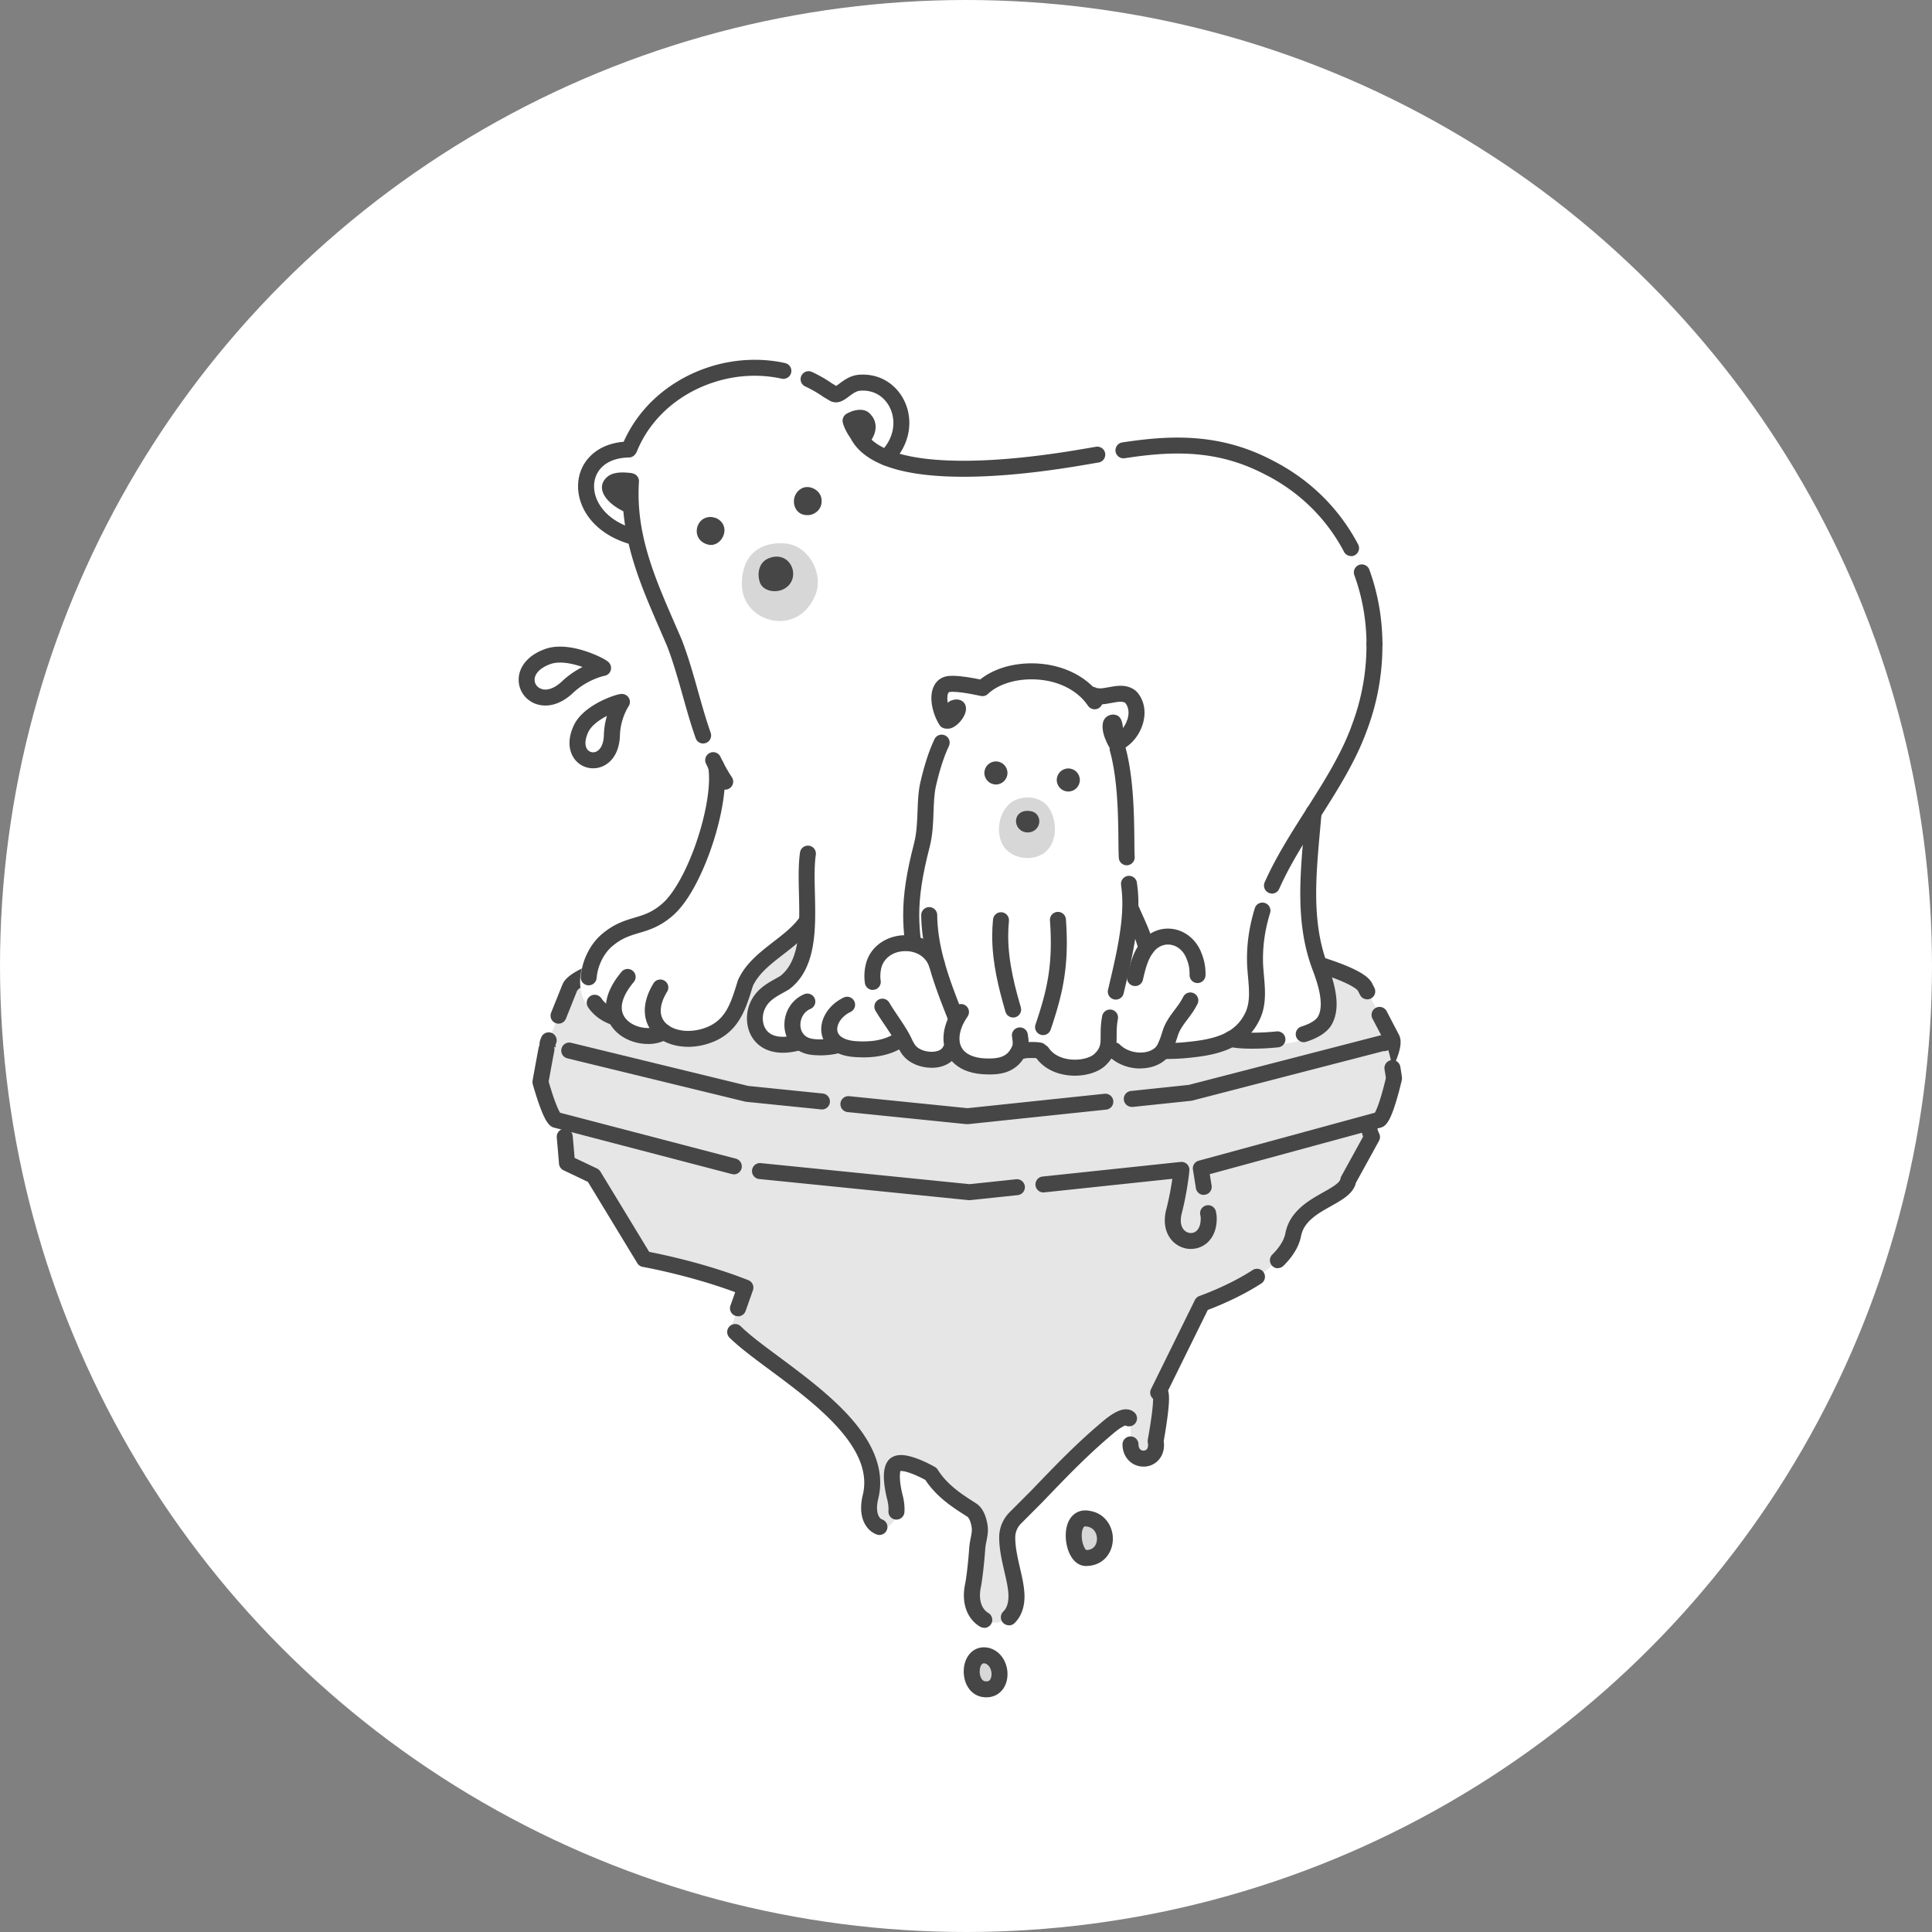 <svg id="_レイヤー_2" xmlns="http://www.w3.org/2000/svg" viewBox="0 0 390 390"><rect x="0" y="0" width="390" height="390" fill="#808080" stroke="none"/><defs><style>.cls-1{fill:#e6e6e6}.cls-2{fill:#464646}.cls-3{fill:#d7d7d7}.cls-4{fill:#fff}</style></defs><g id="_されました"><circle class="cls-4" cx="195" cy="195" r="195"/><path class="cls-1" d="M150.45 259.9c-9.81-3.88-20.43-5.76-20.43-5.76s-6.1-10.06-10.22-16.83l-5.36-2.55s-.75-9.65-1.23-11.73c-.39-3.54-1.55-12.13 1.82-12.04 8.25.23 149.5.08 158.38 0 4.9-.05 1.06 13.66 3.56 18.54l-4.78 8.69c-.55 3.68-9.87 4.5-11.13 11.03-1.55 8.05-18.41 13.88-18.41 13.88l-8.86 17.98s1.61-2.15-.51 9.77c.84 4.56-5.39 4.81-5.07.28.08-1.08 0-2.4.05-3.48.13-3.13-2.96-.96-4.55.38-5.43 4.58-9.25 8.57-14.39 13.93l-4.38 4.39a5.596 5.596 0 00-1.63 3.94c0 3.83 1.54 7.64 1.83 10.99.79 9.09-10.56 7.89-8.76-1.17.31-1.55.67-4.66.87-7.57.12-1.76.71-2.99.48-4.5-.18-1.17-.62-2.65-1.61-3.3-2.37-1.53-5.95-3.64-8.21-7.27 0 0-5.23-3.04-7.05-1.98-1.48.86-.64 5.1-.24 6.63 2.18 8.43-6.87 8.1-4.88.02 3.62-14.74-21.79-26.86-28.15-34.18l2.87-8.1z"/><path class="cls-2" d="M198.67 328.59c-.28 0-.56-.07-.82-.22-2.09-1.23-3.28-3.53-3.28-6.32 0-.7.08-1.44.23-2.19.3-1.49.65-4.52.85-7.37.06-.79.19-1.48.31-2.08.12-.6.22-1.11.22-1.6 0-.16-.01-.32-.03-.47-.2-1.31-.61-2-.89-2.18-.18-.11-.36-.23-.54-.35-2.4-1.53-5.66-3.62-7.93-7.07-1.39-.76-3.69-1.8-4.91-1.8h-.11c-.05.15-.12.48-.12 1.09 0 1.19.28 2.72.55 3.75.26 1.01.39 1.96.39 2.84 0 .22 0 .44-.02.64-.07.85-.77 1.49-1.61 1.49h-.13c-.89-.07-1.55-.84-1.48-1.73 0-.13.01-.26.01-.4 0-.61-.1-1.29-.29-2.04-.15-.59-.65-2.67-.65-4.55s.55-3.24 1.65-3.87c.5-.29 1.11-.44 1.81-.44 2.61 0 6.43 2.17 6.86 2.42.23.13.42.32.56.54 1.9 3.05 4.94 5 7.16 6.42.19.12.38.24.56.36 1.53.98 2.11 2.94 2.33 4.41.05.31.07.63.07.95 0 .8-.14 1.52-.28 2.22-.11.56-.22 1.09-.26 1.69-.21 2.96-.58 6.16-.9 7.77-.11.55-.16 1.07-.16 1.56 0 1.62.62 2.91 1.69 3.54.77.45 1.02 1.44.57 2.21-.3.51-.84.8-1.39.8zm4.98-.51a1.612 1.612 0 01-1.12-2.77c.68-.65 1.04-1.72 1.04-3.09 0-.24-.01-.49-.03-.74-.11-1.32-.45-2.76-.8-4.28-.51-2.2-1.03-4.47-1.04-6.85 0-1.92.75-3.72 2.1-5.08l4.37-4.38.27-.28c4.94-5.14 8.84-9.21 14.24-13.75 2.81-2.37 4.17-2.37 4.61-2.37.66 0 1.24.22 1.7.63.66.6.71 1.62.11 2.28-.5.55-1.3.67-1.93.35-.34.11-1.13.51-2.4 1.58-5.27 4.44-8.92 8.25-13.99 13.52l-.28.3s-.01.02-.02.02l-4.38 4.39c-.74.74-1.16 1.75-1.16 2.79 0 2.02.49 4.11.95 6.14.38 1.64.74 3.18.87 4.73.03.35.05.69.05 1.02 0 1.58-.35 3.8-2.03 5.42-.31.3-.72.45-1.12.45zm23.16-40.59zm-49.26 22.37c-.18 0-.35-.03-.53-.09-1.54-.54-3.19-2.23-3.19-5.39 0-.81.11-1.68.33-2.58.2-.82.3-1.66.3-2.5 0-3.75-2.02-7.7-6.19-12.06-3.76-3.94-8.64-7.56-12.94-10.75-3.28-2.43-6.11-4.54-8.06-6.46a1.612 1.612 0 112.27-2.29c1.78 1.76 4.53 3.8 7.71 6.16 4.4 3.27 9.39 6.97 13.35 11.11 4.76 4.99 7.08 9.66 7.08 14.29 0 1.09-.13 2.19-.4 3.27-.16.65-.24 1.26-.24 1.81 0 1.37.51 2.16 1.02 2.34.84.29 1.29 1.21.99 2.05-.23.67-.86 1.08-1.52 1.08zm53.27-13.81c-1.1 0-2.13-.41-2.9-1.17-.59-.57-1.3-1.61-1.33-3.28-.01-.89.7-1.62 1.59-1.64h.03c.88 0 1.6.7 1.61 1.59.02 1.18.77 1.28 1 1.28.28 0 .93-.11.93-1.12 0-.16-.02-.34-.05-.52-.04-.19-.04-.38 0-.58.88-4.93 1.07-7.2 1.07-8.25a1.61 1.61 0 01-.42-1.96l8.86-17.98c.19-.38.52-.67.92-.81.06-.02 5.82-2.03 10.73-5.23a1.61 1.61 0 111.76 2.7c-4.33 2.81-9.11 4.71-10.81 5.35l-8.02 16.27v.02c.13.4.19.91.19 1.61 0 1.65-.36 4.54-1.07 8.58.04.27.06.54.06.8 0 1.27-.46 2.41-1.29 3.21-.76.74-1.78 1.14-2.87 1.14zm4.26-13.97zm-86.11-16.38c-.18 0-.36-.03-.54-.09-.84-.3-1.28-1.22-.98-2.06l.96-2.7c-9.11-3.4-18.56-5.1-18.66-5.11-.46-.08-.86-.35-1.1-.75-.06-.1-5.91-9.73-9.97-16.41l-4.92-2.34a1.64 1.64 0 01-.92-1.33c0-.03-.2-2.57-.45-5.29-.08-.89.57-1.67 1.46-1.76.89-.08 1.67.57 1.76 1.46.16 1.74.3 3.41.38 4.41l4.52 2.15c.28.13.52.35.69.62 3.49 5.73 8.46 13.92 9.85 16.21 2.58.5 11.53 2.35 20.01 5.71.81.32 1.22 1.22.93 2.04l-1.48 4.18a1.62 1.62 0 01-1.52 1.08zm108.99-9.68a1.62 1.62 0 01-1.14-2.76c1.5-1.49 2.39-2.94 2.65-4.31.39-2.02 1.42-3.74 3.15-5.28 1.4-1.24 3.05-2.17 4.5-2.99 1.57-.88 3.34-1.88 3.46-2.69.03-.19.09-.37.18-.54l4.4-8c-.67-1.87-.77-4.3-.77-6.49 0-.87.02-1.77.03-2.64.02-.87.03-1.69.03-2.49 0-1.42-.04-3.19-.39-4.35-.26-.88-.5-.88-.64-.88-.89-.01-1.6-.75-1.59-1.64.01-.88.73-1.59 1.61-1.59h.03c1.02.02 2.86.45 3.68 3.18.37 1.23.53 2.81.53 5.27 0 .83-.02 1.7-.03 2.55-.02.85-.03 1.73-.03 2.57 0 2.02.09 4.51.77 5.84.24.48.24 1.04-.02 1.51l-4.66 8.47c-.5 2.17-2.69 3.4-5.01 4.7-2.7 1.52-5.5 3.09-6.07 6.07-.39 2.02-1.58 4.04-3.55 5.99-.31.31-.73.47-1.14.47zm-144.57-30.31c-.79 0-1.48-.58-1.59-1.38-.08-.52-.13-.79-.16-.93a.628.628 0 01-.03-.19c-.02-.19-.04-.4-.07-.61-.19-1.69-.45-4-.45-6.21 0-1.82.18-3.23.55-4.3.82-2.35 2.44-2.71 3.33-2.71h.1c2.28.06 15.38.1 37.89.12a1.609 1.609 0 110 3.22c-22.86-.01-35.64-.05-37.97-.12-.09.09-.66.79-.66 3.78 0 2.02.25 4.23.43 5.84.02.19.04.36.06.53.06.28.12.64.19 1.1.13.88-.48 1.7-1.36 1.83-.08.01-.16.02-.24.02zm57.73-12.97h-12.79a1.609 1.609 0 110-3.22h12.78c11.95 0 25.57 0 39.39-.02a1.609 1.609 0 110 3.22c-13.81.01-27.43.02-39.39.02zm44.77-.02a1.609 1.609 0 110-3.22c22.13-.02 42.62-.05 52.19-.08.89 0 1.61.72 1.61 1.61 0 .89-.72 1.61-1.61 1.62-9.58.03-30.06.06-52.2.08z"/><path class="cls-1" d="M273.99 224.49s-19.54 5.47-79.1 8.4c-43.17 2.13-45.15.68-45.15.68-2.56-3.45-40.65-15.17-39.2-23.06l4.47-11.14c2.22-5.54 46.44-13.62 46.44-13.62l32.08-1.13 32.28 1.03s47.57 8.18 49.79 13.72l5.4 10.31c.95 2.37-4.45 11.35-7.01 14.8z"/><path class="cls-2" d="M161.72 235.66c-.88 0-1.6-.71-1.61-1.6 0-.89.71-1.62 1.6-1.63 7.94-.07 19.08-.46 33.11-1.15 7.09-.35 13.98-.75 20.48-1.2a1.613 1.613 0 11.22 3.22c-6.52.45-13.43.86-20.54 1.21-14.07.69-25.25 1.08-33.24 1.15h-.01zm-5.37-.01h-.02c-2.58-.04-4.52-.13-5.75-.28-.99-.12-1.69-.24-2.12-.83-.13-.15-.77-.69-3.66-2.04-2.13-1-4.96-2.2-7.95-3.48-5.9-2.51-12.59-5.35-17.95-8.28-6.91-3.77-10-6.79-10-9.77 0-.25.02-.49.07-.74.02-.11.05-.21.09-.31l.2-.51a1.614 1.614 0 113 1.2l-.13.32v.03c0 .32.2 1.24 2.03 2.83 1.41 1.22 3.53 2.61 6.28 4.11 5.23 2.85 11.84 5.67 17.67 8.15 7.58 3.22 11.06 4.78 12.48 6.07.55.08 2.07.25 5.79.3.89.01 1.6.75 1.59 1.64-.01.88-.73 1.59-1.61 1.59zm-7.89-1.1zm2.76-1.63zm-.22-.36s.03.04.04.06c.07.09.13.19.18.3-.06-.14-.14-.26-.22-.36zm69.76.36a1.613 1.613 0 01-.12-3.22c20.27-1.52 33.58-3.28 41.17-4.49 6.43-1.02 9.97-1.83 11.22-2.14 1.09-1.53 2.65-3.97 3.99-6.45 2.3-4.26 2.48-5.86 2.48-6.25v-.08l-2.45-4.67a1.62 1.62 0 01.68-2.18 1.62 1.62 0 012.18.68l2.52 4.82s.05.1.07.15c.15.38.23.81.23 1.28 0 .94-.29 2.13-.9 3.65-.48 1.2-1.14 2.59-1.98 4.14-1.66 3.07-3.5 5.85-4.56 7.29-.21.29-.52.5-.86.59-.14.04-3.62 1-11.98 2.33-7.67 1.22-21.1 3-41.56 4.54h-.12zm-108.01-26.28c-.2 0-.4-.04-.6-.12a1.614 1.614 0 01-.9-2.1l2.27-5.64c.39-.98 1.33-1.86 2.96-2.77 1.23-.69 2.9-1.42 4.98-2.18 3.49-1.27 8.23-2.66 14.09-4.13 10.36-2.59 21.41-4.73 24.55-5.32.88-.16 1.72.41 1.88 1.29.16.88-.41 1.72-1.29 1.88-3.08.58-13.93 2.67-24.14 5.22-5.72 1.43-10.35 2.77-13.75 4-5.59 2.01-6.26 3.15-6.3 3.22l-2.26 5.64a1.61 1.61 0 01-1.5 1.01zm3.76-6.65zm159.48 1.74c-.58 0-1.14-.31-1.43-.86l-.38-.73s-.04-.09-.06-.13c-.03-.06-.39-.58-2.29-1.49-1.42-.68-3.38-1.42-5.83-2.2-4.2-1.34-9.86-2.81-16.8-4.37-11.26-2.52-22.33-4.46-23.54-4.68l-.84-.03a1.61 1.61 0 11.1-3.22l.96.03c.07 0 .15 0 .22.02.12.02 12.07 2.08 24.14 4.8 7.11 1.6 12.89 3.11 17.16 4.5 7.47 2.42 9.13 4.05 9.68 5.33l.35.67c.41.79.11 1.76-.68 2.18-.24.13-.49.18-.75.18zm-110.23-14.51c-.86 0-1.58-.68-1.61-1.56a1.61 1.61 0 011.55-1.67l27.77-.98h.11l25.95.83a1.61 1.61 0 11-.1 3.22l-25.89-.83-27.71.98h-.06z"/><path class="cls-1" d="M279.25 210.51l-38.99 10.08-44.95 4.73-44.54-4.52-40.29-9.81c-.05-.01-1.39 7.41-1.39 7.41s2.02 7.35 3.2 7.68l38.47 10.05 44.96 4.53 42.76-4.52c-.18 1.99-.7 5.26-1.44 8.17-2.09 7.42 7.35 8.6 6.92 1.24-.32-1.81-.92-5.71-1.56-9.69l35.91-9.78c1.27-.39 3.09-8.39 3.09-8.39s-.91-7.19-2.16-7.19z"/><path class="cls-2" d="M240.39 252.12c-1.36 0-2.7-.57-3.66-1.55-.73-.75-1.6-2.09-1.6-4.22 0-.78.12-1.6.36-2.45.51-2.03.91-4.19 1.16-5.94l-25.85 2.74a1.608 1.608 0 11-.34-3.2l27.86-2.95c.48-.05.96.12 1.3.45.34.34.52.81.47 1.29-.18 1.98-.7 5.35-1.48 8.42 0 .01 0 .03-.01.04-.16.57-.24 1.11-.24 1.6 0 1.75 1.05 2.55 2.03 2.55 1.21 0 1.99-1.13 1.99-2.87v-.3c-.03-.17-.06-.36-.1-.56a1.61 1.61 0 011.32-1.86c.88-.15 1.71.44 1.86 1.32.04.23.08.44.11.63.01.06.02.12.02.19.01.19.02.39.02.57 0 2.3-.84 3.7-1.54 4.47a4.895 4.895 0 01-3.67 1.62zm-44.66-9.85h-.16L153.25 238a1.61 1.61 0 01-1.44-1.77c.09-.89.88-1.53 1.77-1.44l42.15 4.25 9.38-.99a1.608 1.608 0 11.34 3.2l-9.55 1.01h-.17zm47.27-1.06c-.78 0-1.46-.57-1.59-1.36-.2-1.25-.39-2.48-.6-3.74-.13-.81.37-1.6 1.17-1.81l35.55-9.68c.2-.33.67-1.3 1.4-3.82.39-1.36.71-2.64.83-3.19-.05-.35-.14-.99-.27-1.73-.15-.88.43-1.71 1.31-1.87.88-.15 1.71.43 1.87 1.31.21 1.2.33 2.12.33 2.16.02.19.01.38-.03.56-.02.08-.47 2.08-1.1 4.15-1.23 4.12-2.07 5.1-3.09 5.42-.02 0-.03 0-.05.01l-34.52 9.4c.12.77.24 1.54.37 2.31.14.88-.46 1.71-1.34 1.84-.09.01-.17.02-.25.02zm34.43-16.43zm-129.29 12.27c-.13 0-.27-.02-.41-.05l-35.84-9.36h-.03c-.98-.27-1.8-1.18-3.13-4.98-.66-1.91-1.17-3.74-1.19-3.82-.06-.23-.08-.48-.03-.71 0-.05.85-4.72 1.22-6.63a1.62 1.62 0 011.89-1.28 1.62 1.62 0 011.28 1.89c-.31 1.58-.94 5.08-1.15 6.22.16.54.48 1.64.87 2.81.77 2.27 1.24 3.16 1.44 3.48l35.48 9.27c.86.23 1.38 1.11 1.15 1.97-.19.72-.84 1.21-1.56 1.21zm47.17-10.12h-.16l-24.05-2.44a1.61 1.61 0 01-1.44-1.77c.09-.89.88-1.53 1.77-1.44l23.88 2.42 27.65-2.91a1.608 1.608 0 11.34 3.2l-27.81 2.93h-.17zm-29.39-2.98h-.16l-15.15-1.54a.85.85 0 01-.22-.04l-35.86-8.73c-.87-.21-1.4-1.08-1.19-1.95.21-.87 1.08-1.4 1.95-1.19l35.75 8.71 15.04 1.53c.89.09 1.53.88 1.44 1.77-.08.83-.78 1.45-1.6 1.45zm62.54-.51c-.81 0-1.51-.62-1.6-1.44-.09-.89.55-1.68 1.43-1.77l11.68-1.23 38.88-10.05c.13-.03.27-.05.4-.05.34 0 .68.09.99.27.77.44 1.04 1.43.6 2.2-.33.57-.95.87-1.56.81l-38.61 9.99c-.08.02-.16.03-.23.04l-11.8 1.24h-.17z"/><path class="cls-3" d="M219.21 314.5c-2.87 0-3.9-8.98.6-7.92 4.46.77 4.37 7.92-.6 7.92z"/><path class="cls-2" d="M219.21 316.12c-.74 0-1.45-.27-2.06-.79-.46-.39-.85-.92-1.17-1.56-.54-1.08-.85-2.47-.85-3.8 0-.88.14-2.15.78-3.24.71-1.19 1.84-1.84 3.19-1.84.33 0 .67.04 1.02.12 1.4.25 2.58.98 3.4 2.1.73.99 1.13 2.24 1.13 3.52 0 2.73-1.87 5.49-5.45 5.49zm.09-3.21zm-.19-4.8c-.16 0-.27.02-.42.27-.21.35-.33.93-.33 1.59 0 1.58.62 2.73.91 2.93 2.06-.03 2.17-1.89 2.17-2.26 0-.98-.5-2.21-1.9-2.46-.03 0-.06-.01-.1-.02-.12-.03-.23-.04-.33-.04z"/><path class="cls-3" d="M198.52 340.96c-3.45-.64-3.07-7.64.75-6.74 3.53 1 3.37 7.45-.75 6.74z"/><path class="cls-2" d="M199.13 342.63c-.29 0-.59-.03-.89-.08h-.02c-1.19-.22-2.2-.94-2.86-2.03-.53-.87-.82-1.97-.82-3.1 0-2.83 1.71-4.89 4.08-4.89.33 0 .68.04 1.02.12.02 0 .05.01.07.02 1.17.33 2.14 1.07 2.8 2.15.56.91.87 2.01.87 3.12 0 1.18-.35 2.29-.99 3.12-.78 1.01-1.94 1.57-3.26 1.57zm-.33-3.25c.12.02.23.03.33.03.41 0 .59-.16.71-.31.2-.27.32-.69.32-1.15 0-.85-.41-1.88-1.3-2.16-.09-.02-.17-.03-.25-.03-.62 0-.85 1.02-.85 1.66 0 .71.28 1.81 1.04 1.96z"/><path class="cls-4" d="M265.72 164.42c17.1-21.79 17.73-57.24-9.3-70.88-15.46-8.15-28.7-3.68-43.23-1.62-14.65 2.13-26.27 2.12-32.95-.03 6.84-8.54-3.11-21.02-12-13.39-13.27-10.48-36.26-4.67-42.54 11.15-13.34 1.71-11.39 16.16 1.06 19.69 1.62 7.16 4.87 13.98 7.81 20.86 3.13 8.14 4.38 16.9 8.36 24.75.63 9.63-4.69 28.76-15.28 30.78-9.51 1.46-15.73 16.21-4.63 20.63 1.93 3.46 6.83 4.8 10.39 3.22 2.88 1.67 6.7 1.54 9.9.22 5.07-2.15 6.31-6.65 7.65-10.97 1.85-4.04 6.84-6.56 10.1-9.76-1.15 10.57-6.13 7.02-9.74 13.62-2.6 6.73 3.55 10.82 9.46 8.85 2.2 1.37 5.46 1.1 7.89.54 4.28 1.78 11.08.81 14.16-2.17 8.23-7.1 3.95-25.6 7.98-34.96 10.64 1.53 20.5-4.48 31.09-3.57 0 5.61.31 11.27 1.77 16.79.32 1.19.7 2.46.48 3.5-.36 2.05-3.36 2.91-5.28 3.97-7.45 3.6-9.37 13.67.03 15.21 4.01 3.66 23.8 3.04 29.26.04 2.89.46 6.47.36 10.3-.11 11.3-1.02 11.85-7.72 8.52-15.87-3.66-9.63-2.12-20.33-1.28-30.49z"/><path class="cls-2" d="M146.39 159.4c-.52 0-1.04-.26-1.35-.73-.92-1.4-1.75-2.88-2.53-4.53a1.614 1.614 0 112.92-1.38c.72 1.51 1.47 2.87 2.31 4.14.49.74.28 1.74-.46 2.23-.27.18-.58.27-.88.27zm-4.44-9.31c-.67 0-1.29-.41-1.52-1.08-.99-2.8-1.81-5.72-2.6-8.53-.95-3.36-1.92-6.84-3.18-10.09-.48-1.11-.97-2.24-1.44-3.33-1.85-4.25-3.76-8.64-5.16-13.11-1.59-5.06-2.37-9.74-2.37-14.28 0-.88.03-1.76.09-2.64.06-.89.82-1.56 1.71-1.5.89.06 1.56.82 1.5 1.71-.05.81-.08 1.62-.08 2.43 0 9.42 3.53 17.52 7.26 26.1.48 1.1.98 2.24 1.46 3.37 0 .02.01.03.02.05 1.31 3.4 2.32 6.96 3.28 10.4.78 2.77 1.59 5.63 2.54 8.34a1.617 1.617 0 01-1.52 2.15z"/><path class="cls-2" d="M128.14 110.04c-.13 0-.27-.02-.4-.05-3.41-.87-6.25-2.51-8.22-4.74-1.83-2.07-2.83-4.59-2.83-7.08s.96-4.68 2.69-6.31c1.85-1.73 4.45-2.68 7.52-2.73a1.61 1.61 0 11.06 3.22c-2.26.04-4.12.68-5.37 1.86-1.08 1.01-1.67 2.42-1.67 3.96 0 1.71.72 3.47 2.03 4.95 1.54 1.75 3.82 3.04 6.6 3.75a1.61 1.61 0 01-.4 3.17zm-4.22 96.89c-.18 0-.37-.03-.55-.1-2.02-.74-3.59-1.92-4.66-3.51-.5-.74-.3-1.74.44-2.24.74-.5 1.74-.3 2.24.44.68 1.01 1.72 1.78 3.09 2.28.84.3 1.27 1.23.96 2.07-.24.65-.86 1.06-1.52 1.06zm-5.08-8.03h-.13c-.89-.07-1.55-.85-1.48-1.74.26-3.25 1.86-6.51 4.18-8.52 2.48-2.14 4.7-2.81 6.65-3.39 1.95-.58 3.63-1.08 5.7-2.91 2.13-1.88 4.53-6.07 6.41-11.19 1.85-5.05 2.96-10.3 2.96-14.03 0-.83-.06-1.58-.17-2.22a1.61 1.61 0 011.32-1.86c.88-.15 1.71.44 1.86 1.32.14.82.21 1.75.21 2.77 0 4.09-1.18 9.75-3.16 15.14-.97 2.65-2.11 5.14-3.28 7.21-1.31 2.31-2.67 4.09-4.02 5.28-2.6 2.3-4.89 2.98-6.91 3.58-1.88.56-3.51 1.05-5.47 2.74-1.67 1.45-2.88 3.94-3.07 6.34-.07.84-.77 1.48-1.61 1.48zm20.06 12.41c-2.31 0-4.44-.65-6-1.83-1.77-1.33-2.74-3.28-2.74-5.48 0-1.74.59-3.59 1.76-5.5.46-.76 1.46-1 2.22-.53.76.46 1 1.46.53 2.22-.86 1.4-1.29 2.69-1.29 3.82 0 1.2.49 2.17 1.46 2.91 1.01.76 2.45 1.18 4.06 1.18 1.29 0 2.64-.27 3.9-.79 1.68-.71 2.91-1.8 3.86-3.41.91-1.55 1.5-3.44 2.12-5.44.05-.16.1-.32.15-.49.02-.06.04-.12.07-.18 1.49-3.3 4.37-5.54 7.16-7.7 2.09-1.62 4.06-3.15 5.33-5.01.5-.74 1.5-.93 2.24-.43.74.5.93 1.5.43 2.24-1.55 2.29-3.82 4.05-6.02 5.75-2.56 1.98-4.98 3.86-6.16 6.39-.04.13-.08.26-.12.38-1.32 4.28-2.69 8.71-7.81 10.87h-.02c-1.65.68-3.43 1.04-5.14 1.04zm35.33 2.13c-.55 0-1.11-.02-1.69-.06-1.85-.13-3.37-.6-4.52-1.41-1.16-.81-1.9-1.93-2.15-3.24-.27-1.38.05-2.89.89-4.25.81-1.31 2.04-2.39 3.54-3.11.8-.39 1.77-.05 2.15.75.39.8.05 1.77-.75 2.15-2.02.98-2.88 2.71-2.66 3.85.22 1.15 1.58 1.9 3.74 2.05 3.88.27 6.76-.48 8.81-2.29 4.12-3.64 4.52-11.38 4.9-18.85.2-3.9.41-7.93 1.17-11.33.91-4.08 2.53-6.86 4.97-8.5.74-.5 1.74-.3 2.24.44.5.74.3 1.74-.44 2.24-1.74 1.17-2.89 3.24-3.62 6.52-.7 3.14-.89 6.86-1.09 10.8-.42 8.14-.86 16.56-5.99 21.1-1.32 1.17-2.92 2.03-4.73 2.54-1.42.4-3.01.61-4.75.61z"/><path class="cls-2" d="M165.52 213.03c-.7 0-1.36-.04-1.9-.12-1.65-.24-3.03-1-3.98-2.19-.84-1.05-1.3-2.42-1.3-3.86 0-1.27.35-2.51 1.01-3.59a6.43 6.43 0 013-2.58c.82-.34 1.77.05 2.11.87.34.82-.05 1.77-.87 2.11-1.4.58-2.02 2.02-2.02 3.19 0 .71.21 1.36.6 1.85.44.55 1.08.89 1.93 1.01.39.06.89.09 1.43.09 1.24 0 2.48-.16 3.23-.42.84-.29 1.76.16 2.05 1 .29.84-.16 1.76-1 2.05-1.56.54-3.52.6-4.29.6z"/><path class="cls-2" d="M158.04 212.51c-2.9 0-4.6-1.19-5.51-2.19-1.13-1.23-1.76-2.92-1.76-4.74 0-1.07.22-2.14.63-3.09 1.17-2.71 3.32-3.9 5.21-4.96.31-.17.61-.34.9-.51 1.47-1.16 2.49-2.86 3.09-5.18.66-2.52.74-5.43.74-7.67 0-1.25-.03-2.52-.06-3.75-.03-1.24-.06-2.41-.06-3.56 0-2 .09-3.53.28-4.83a1.613 1.613 0 013.19.47c-.17 1.14-.25 2.52-.25 4.35 0 1.12.03 2.27.06 3.49.03 1.25.06 2.54.06 3.83 0 2.44-.1 5.61-.85 8.49-.81 3.09-2.22 5.38-4.33 6.99-.05.04-.11.08-.16.11-.36.21-.71.41-1.06.6-1.65.92-3.08 1.71-3.81 3.41-.24.56-.37 1.19-.37 1.82 0 .87.29 3.7 4.05 3.7.8 0 1.71-.13 2.68-.39.86-.23 1.74.28 1.97 1.14.23.86-.28 1.74-1.14 1.97-1.25.33-2.43.5-3.52.5zm-27.24-1.77c-4.18 0-8.5-2.75-8.5-7.36 0-2.28 1.07-4.71 3.17-7.21.57-.68 1.59-.77 2.27-.19.68.57.77 1.59.19 2.27-1.58 1.87-2.42 3.65-2.42 5.13 0 1.19.53 2.18 1.56 2.96.99.74 2.38 1.18 3.71 1.18.91 0 1.76-.21 2.38-.59.76-.46 1.75-.22 2.22.54.46.76.22 1.75-.54 2.22-1.14.69-2.54 1.06-4.06 1.06zm64.14-35.03c-1.36 0-2.7-.1-3.97-.29-.88-.13-1.49-.95-1.35-1.84.13-.88.95-1.49 1.84-1.35 1.13.17 2.27.25 3.49.25 4.06 0 8.01-.93 12.19-1.92 4.2-.99 8.54-2.01 13.01-2.01 1.07 0 2.13.06 3.14.18.88.1 1.52.9 1.42 1.79-.1.88-.9 1.52-1.79 1.42-.89-.1-1.83-.16-2.77-.16-4.1 0-8.07.94-12.27 1.93-4.18.98-8.49 2-12.93 2z"/><path class="cls-2" d="M219.66 211.38h-.13c-2.12-.16-3.93-1.03-5.22-2.49-1.13-1.28-1.78-2.99-1.78-4.67 0-.58.08-1.15.23-1.69.79-2.85 3.19-5.58 6.42-7.31.51-.27 1.03-.52 1.53-.76 2-.95 3.23-1.59 3.5-2.87.04-.18.06-.37.06-.58 0-.72-.22-1.53-.45-2.38-.03-.1-.05-.2-.08-.3-.69-2.58-1.16-5.32-1.45-8.38-.23-2.5-.34-5.17-.34-8.42 0-2.28.05-4.59.1-6.63.02-.89.76-1.6 1.65-1.57.89.02 1.6.76 1.57 1.65-.05 2.02-.1 4.31-.1 6.55 0 8.55.9 13.02 1.68 15.96.03.1.05.2.08.29.26.97.56 2.07.56 3.22 0 .43-.04.84-.12 1.23-.28 1.35-1 2.46-2.2 3.39-.93.72-2.02 1.24-3.07 1.74-.49.23-.95.45-1.39.69-1.91 1.02-4.18 2.96-4.84 5.33-.07.26-.11.54-.11.83 0 .91.36 1.84.98 2.54.73.83 1.78 1.31 3.05 1.41a1.614 1.614 0 01-.13 3.22zm33.21.31c-1.17 0-2.24-.04-3.1-.13-1.31-.13-1.89-.31-2.32-.73-.64-.62-.65-1.64-.02-2.28.51-.52 1.28-.62 1.9-.3.37.08 1.56.21 3.54.21 1.13 0 2.9-.05 4.86-.26a1.615 1.615 0 01.35 3.21c-2.11.23-4 .28-5.22.28zm-3.16-3.16zm13.47 1.85c-.68 0-1.32-.44-1.54-1.13-.27-.85.2-1.76 1.05-2.02 1.72-.54 2.91-1.26 3.35-2.01.38-.65.57-1.51.57-2.55 0-2.3-.92-4.98-1.61-6.8-1.72-4.51-2.52-9.45-2.52-15.54 0-4.23.39-8.55.76-12.72.11-1.21.22-2.47.32-3.7a1.6 1.6 0 011.74-1.47 1.6 1.6 0 011.47 1.74c-.1 1.24-.22 2.5-.33 3.72-.37 4.11-.75 8.35-.75 12.44 0 5.68.73 10.25 2.3 14.39.78 2.06 1.82 5.11 1.82 7.95 0 1.61-.34 3.02-1 4.16-.86 1.49-2.6 2.65-5.16 3.46-.16.05-.33.08-.49.08zM178.9 93.99c-.41 0-.82-.16-1.13-.47-.63-.63-.64-1.65-.01-2.28 2.13-2.15 2.58-4.37 2.58-5.85 0-1.75-.62-3.39-1.73-4.62-1.13-1.24-2.68-1.92-4.38-1.92-.21 0-.42.01-.64.03-.77.07-1.49.61-2.19 1.13-.79.59-1.61 1.21-2.66 1.21-.52 0-1.02-.16-1.46-.47l-.99-.58-.11-.07c-1.14-.8-2.36-1.5-3.63-2.09a1.613 1.613 0 011.35-2.93c1.43.66 2.8 1.44 4.08 2.34l.82.48c.19-.12.45-.32.66-.47.9-.68 2.14-1.61 3.82-1.77.31-.03.63-.04.94-.04 2.61 0 5.01 1.05 6.76 2.97 1.66 1.82 2.58 4.23 2.58 6.79 0 2.95-1.25 5.83-3.51 8.11-.32.32-.73.48-1.15.48zm-51.8-1.92a1.612 1.612 0 01-1.49-2.22c2.14-5.2 5.9-9.59 10.89-12.69 2.35-1.46 4.92-2.59 7.62-3.37 2.7-.77 5.47-1.16 8.24-1.16 2.08 0 4.14.22 6.12.66a1.612 1.612 0 11-.69 3.15c-1.76-.39-3.59-.59-5.43-.59-2.47 0-4.95.35-7.36 1.04-2.41.69-4.7 1.7-6.8 3-4.41 2.74-7.73 6.6-9.61 11.17-.26.62-.86 1-1.49 1z"/><path class="cls-2" d="M234.39 213.78c-3.67 0-8.61-.19-11.47-.74a1.61 1.61 0 01-1.28-1.88 1.61 1.61 0 011.88-1.28c2.64.5 7.5.68 10.87.68 1.78 0 3.32-.05 4.23-.13 2.67-.24 5.47-.55 7.82-1.49 2.44-.98 4.05-2.5 5.07-4.79.42-1.01.62-2.17.62-3.66 0-1.06-.1-2.15-.2-3.3-.07-.78-.14-1.59-.18-2.39v-.01c-.02-.42-.03-.85-.03-1.28 0-3.38.52-6.72 1.59-10.21a1.617 1.617 0 013.09.95c-.98 3.18-1.45 6.2-1.45 9.26 0 .38 0 .76.02 1.14.04.73.1 1.47.17 2.25.1 1.17.21 2.38.21 3.58 0 1.94-.28 3.51-.88 4.93 0 0 0 .02-.01.03-1.36 3.07-3.59 5.19-6.82 6.49-2.75 1.1-5.82 1.45-8.73 1.71-1.02.09-2.62.14-4.52.14zm-15.3-3.75c-.64 0-1.24-.38-1.5-1.01-.3-.76-.46-1.58-.46-2.44 0-1.51.49-3.09 1.38-4.45.9-1.39 2.19-2.48 3.61-3.09.82-.35 1.77.04 2.11.86.35.82-.04 1.77-.86 2.11-1.72.73-3.02 2.69-3.02 4.57 0 .45.08.86.23 1.24.33.83-.07 1.77-.9 2.1-.2.08-.4.12-.6.12zm37.67-29.66c-.22 0-.44-.04-.65-.14a1.617 1.617 0 01-.82-2.13c2.25-5.07 5.34-9.91 8.32-14.59 3.46-5.43 7.04-11.04 9.18-16.86v-.02c2.02-5.26 3.05-10.75 3.05-16.3v-.31c0-.89.71-1.62 1.6-1.62.89 0 1.62.71 1.62 1.6v.34c0 5.95-1.1 11.82-3.26 17.45-2.27 6.14-5.94 11.9-9.49 17.47-2.92 4.58-5.94 9.32-8.09 14.17-.27.6-.86.96-1.47.96z"/><path class="cls-2" d="M277.46 131.61a1.6 1.6 0 01-1.61-1.6c-.03-4.85-.86-9.53-2.46-13.91-.3-.84.13-1.76.96-2.07.84-.3 1.76.13 2.07.96 1.72 4.73 2.61 9.77 2.65 14.99 0 .89-.71 1.62-1.6 1.62h-.01zm-4.72-19.36c-.58 0-1.14-.31-1.43-.86-1.7-3.23-3.85-6.16-6.4-8.72a36.951 36.951 0 00-9.22-6.73h-.02c-5.6-2.99-11.3-4.39-17.95-4.39-3.1 0-6.4.29-10.69.95-.88.13-1.7-.47-1.84-1.35-.13-.88.47-1.7 1.35-1.84 4.46-.68 7.91-.98 11.18-.98s6.53.34 9.57 1.04c3.43.79 6.66 2.01 9.89 3.73 3.74 1.94 7.11 4.4 10.01 7.31 2.77 2.78 5.12 5.98 6.97 9.49.41.79.11 1.76-.68 2.18-.24.13-.5.19-.75.19zm-78.25-16.01c-5.39 0-9.93-.49-13.5-1.47-4.62-1.26-7.74-3.36-9.26-6.25-.3-.43-1.29-1.9-1.6-3.22-.2-.87.33-1.73 1.2-1.94.87-.2 1.73.33 1.94 1.2.15.64.78 1.67 1.14 2.16.05.07.1.14.13.22 1.07 2.11 3.53 3.69 7.3 4.72 3.29.9 7.55 1.35 12.65 1.35 8.02 0 15.88-1.12 18.84-1.54l.33-.05c2.39-.34 4.8-.76 7.14-1.16l.43-.07c.88-.15 1.71.44 1.86 1.31.15.88-.44 1.71-1.31 1.86l-.43.07c-2.36.41-4.79.83-7.23 1.18l-.32.05c-3.02.43-11.05 1.58-19.29 1.58zm-66.97-.73c-1.48-.2-3.67-.34-4.93.75-2.8 2.42.2 6.03 4.96 7.65l-.02-8.4zm15.44 14.43c-4.08-1.03-2.28-6.87 1.7-5.31 3.18 1.62 1.02 5.96-1.7 5.31zm19.95-5.96c-2.93 0-3.59-3.95-1.15-5.35 1.52-.87 3.71.2 4.04 1.92.42 2.23-1.44 3.53-2.89 3.43z"/><path class="cls-2" d="M175.37 89.53c-1.51-.36-4.59-3.7-4.88-5.37-.13-.73 3.36-2.34 4.99-.78 2.95 2.82-.11 6.15-.11 6.15z"/><path class="cls-3" d="M149.75 117.97c0 7.69 11.31 10.92 14.87 2.08 1.68-4.17-1.28-9.72-5.79-10.31-3-.39-9.08.35-9.08 8.23z"/><path class="cls-2" d="M159.1 118.27c-1.73 1.73-5.1 1.3-5.75-.81-.52-1.69-.22-4.05 2.01-4.84 3.91-1.4 6.2 3.19 3.74 5.66z"/><path class="cls-4" d="M125.54 141.68c-.66 0-6.62 1.94-8.24 5.43-3.34 7.14 6.01 9.21 6.23 1.31.11-3.97 2.01-6.74 2.01-6.74z"/><path class="cls-2" d="M119.73 155.09c-1.27 0-2.45-.49-3.34-1.39-.92-.94-1.43-2.25-1.43-3.71 0-1.12.29-2.32.87-3.56 1.05-2.25 3.41-3.83 5.19-4.76 1.69-.88 3.71-1.59 4.51-1.59.6 0 1.16.33 1.44.86a1.6 1.6 0 01-.1 1.66c-.06.09-1.64 2.51-1.73 5.87-.06 1.99-.63 3.66-1.65 4.85-.99 1.14-2.32 1.77-3.75 1.77zm2.8-10.58c-.08.04-.15.08-.23.12-1.79.96-3.05 2.08-3.55 3.16-.38.81-.57 1.55-.57 2.19 0 1.3.78 1.88 1.54 1.88 1.04 0 2.12-1.08 2.18-3.49.04-1.45.29-2.76.62-3.86z"/><path class="cls-4" d="M121.72 134.83c-.53-.55-6.99-3.81-11.16-2.3-8.56 3.1-2.61 12.43 4.02 6.16 3.33-3.15 7.15-3.86 7.15-3.86z"/><path class="cls-2" d="M110.08 142.42c-1.48 0-2.84-.55-3.85-1.54a5.119 5.119 0 01-1.53-3.67c0-1.28.47-2.53 1.36-3.59.92-1.11 2.26-1.99 3.96-2.6.9-.33 1.93-.49 3.05-.49 2.31 0 4.64.7 6.19 1.29 1.05.4 2.99 1.24 3.63 1.89.42.43.57 1.05.39 1.62-.18.57-.66.99-1.25 1.09-.11.02-3.45.72-6.34 3.44-2.24 2.12-4.28 2.56-5.6 2.56zm2.98-8.67c-.75 0-1.4.1-1.95.3-2 .72-3.19 1.91-3.19 3.17s1.11 1.98 2.16 1.98c.74 0 1.92-.29 3.39-1.68 1.38-1.31 2.84-2.23 4.12-2.88-1.39-.48-3.03-.89-4.53-.89zm7.6 2.29z"/><path class="cls-4" d="M241.56 192.15c-.91-2.53-2.99-4.32-5.44-4.68-1.71-.25-3.38.22-4.74 1.28-.49-1.35-1.07-2.56-1.67-3.81-.41-.85-.84-1.73-1.24-2.68a.945.945 0 00-.21-.31c.13-1.14.59-2.24.31-3.14-.95-3.05-1.54-8.79-1.86-15.94-.23-5.18.54-9.51-.66-13.17 1.51-1.01 2.67-2.75 3.05-4.64.37-1.82-.04-3.52-1.16-4.78l-.12-.12c-1.46-1.2-3.2-.87-4.6-.6-.91.17-1.76.33-2.4.09-2.07-2.67-5.16-4.53-8.98-5.36-5.31-1.15-10.99 0-14.36 2.86-1.3-.28-4.52-.91-6.4-.75-1.4.12-2.45.98-2.87 2.36-.7 2.28.37 5.62 1.85 7.46-2.31 4.66-3.13 12.03-4.39 21.23-.87 6.38-2.82 12.41-3.03 21.31-.31-.01-.62 0-.93.01-3.57.23-6.33 2.43-7.02 5.6-1.04 4.55 1.54 8.37 3.81 11.73.88 1.31 1.71 2.54 2.34 3.78.07.13.13.27.2.41.33.69.71 1.47 1.3 2.11 1.14 1.27 3.11 2.03 5.02 2.07.83.02 1.64-.1 2.38-.36.77-.28 1.4-.7 1.89-1.23 1.37 1.84 3.8 2.87 6.97 2.94 2.73.06 5.47-.32 7.2-3.22.07.02.14.03.21.03.11 0 .22-.01.33-.04.38-.11 1.96-.12 2.6-.03 1.22 1.8 3.23 2.99 5.73 3.39.51.08 1.03.13 1.54.14 2.44.05 4.78-.68 6.11-1.97.63-.61 1.06-1.2 1.36-1.79 1.46 1.41 3.54 2.27 5.75 2.31h.56c2.6-.1 4.69-1.31 5.59-3.22.54-1.15.75-1.83.96-2.48.08-.26.17-.53.28-.83.4-1.13 1.15-2.13 1.95-3.18.5-.67 1.03-1.37 1.47-2.12 2.16-3.63 2.63-7.41 1.31-10.66z"/><path class="cls-2" d="M225.71 151.5c-.6 0-1.18-.34-1.46-.92-.38-.8-.04-1.77.76-2.15 1.54-.74 2.8-2.79 2.8-4.58 0-.76-.22-1.42-.65-1.95-.19-.13-.46-.25-.97-.25s-1.13.12-1.77.24c-.77.15-1.56.3-2.39.3s-1.59-.16-2.26-.49c-.8-.39-1.13-1.36-.74-2.16.39-.8 1.36-1.13 2.16-.74.22.11.49.16.84.16.53 0 1.14-.12 1.79-.24.76-.14 1.55-.29 2.38-.29 1.24 0 2.25.34 3.11 1.05.07.05.13.11.18.18 1.02 1.14 1.55 2.6 1.55 4.2 0 3.05-1.95 6.2-4.64 7.49-.22.11-.46.16-.69.16z"/><path class="cls-2" d="M216.98 217.14c-1.53 0-3.03-.29-4.33-.85-1.54-.66-2.75-1.64-3.62-2.93-.5-.74-.3-1.74.44-2.24.74-.5 1.74-.3 2.24.44.99 1.47 2.96 2.35 5.27 2.35 1.64 0 3.25-.48 3.99-1.21 1.2-1.17 1.21-1.97 1.21-3.72 0-1.03.01-2.31.31-3.88.17-.87 1.01-1.45 1.89-1.28.87.17 1.45 1.01 1.28 1.89-.24 1.28-.25 2.3-.25 3.29 0 2.01-.02 3.91-2.19 6.02-1.36 1.33-3.7 2.12-6.23 2.12zm-6.42-8.19c-.17 0-.35-.03-.52-.09a1.61 1.61 0 01-1.01-2.04c2-5.92 3.09-10.3 3.09-16.55 0-1.42-.06-2.88-.17-4.46-.07-.89.6-1.66 1.49-1.73.89-.06 1.66.6 1.73 1.49.12 1.66.18 3.2.18 4.7 0 6.65-1.19 11.48-3.26 17.58-.23.67-.85 1.1-1.53 1.1zm14.68-7.17a1.61 1.61 0 01-1.57-1.98l.21-.9c1.26-5.33 2.68-11.37 2.68-16.56 0-1.02-.06-1.99-.16-2.88-.03-.28-.07-.56-.1-.86-.1-.88.53-1.69 1.42-1.79.89-.1 1.69.53 1.79 1.42.03.29.07.57.1.84.13 1.02.19 2.12.19 3.27 0 5.57-1.47 11.8-2.77 17.3l-.21.9c-.17.74-.84 1.24-1.57 1.24zm2.21-27.11c-.86 0-1.57-.68-1.61-1.54-.03-.72-.05-1.44-.06-2.13-.05-6-.1-13.47-1.73-19.42a1.612 1.612 0 013.11-.85c1.73 6.35 1.79 14.06 1.84 20.25 0 .65.02 1.33.05 2.01.04.89-.65 1.64-1.54 1.68h-.07zm-34.41 32.6c-.64 0-1.25-.39-1.5-1.02-2.58-6.5-5.51-13.86-5.58-21.51 0-.89.71-1.62 1.6-1.63.89 0 1.62.71 1.63 1.6.03 3.11.58 6.45 1.69 10.22 1.03 3.5 2.43 7.02 3.66 10.13.33.83-.08 1.77-.9 2.09-.2.08-.4.11-.59.11z"/><path class="cls-2" d="M199.68 216.88h-.55c-2.7-.06-4.85-.76-6.39-2.09-1.5-1.29-2.29-3.08-2.29-5.16s.77-4.21 2.22-6.27c.51-.73 1.52-.9 2.25-.39s.9 1.52.39 2.25c-1.05 1.49-1.63 3.06-1.63 4.42 0 1.13.39 2.05 1.17 2.72.94.81 2.44 1.27 4.35 1.31h.48c2.96 0 3.96-.95 4.68-2.58.01-.02.07-.17.07-.53 0-.33-.05-.76-.14-1.27-.16-.88.42-1.72 1.3-1.87.88-.16 1.72.42 1.87 1.3.13.71.19 1.32.19 1.85 0 .71-.11 1.31-.34 1.82-1.76 4-5 4.51-7.63 4.51zm4.83-11.48c-.7 0-1.35-.46-1.55-1.17-1.35-4.71-2.67-9.77-2.67-15.31 0-1.13.06-2.25.17-3.33.09-.89.89-1.53 1.77-1.44.89.09 1.53.89 1.44 1.77-.1.97-.15 1.98-.15 3 0 5.55 1.53 10.89 2.55 14.42.25.86-.25 1.75-1.1 2-.15.04-.3.06-.45.06zm-20.25-13.79c-.81 0-1.51-.61-1.6-1.43-.24-2.12-.34-3.81-.34-5.49 0-4.15.67-8.58 2.18-14.38.56-2.17.64-4.41.72-6.58.07-2.02.14-3.94.57-5.81.8-3.47 1.75-6.4 2.84-8.7.38-.81 1.34-1.15 2.15-.77.81.38 1.15 1.34.77 2.15-.99 2.1-1.87 4.8-2.61 8.05-.36 1.57-.42 3.33-.49 5.2-.08 2.34-.17 4.76-.82 7.27-1.43 5.52-2.07 9.71-2.07 13.57 0 1.56.1 3.14.32 5.13.1.88-.54 1.68-1.42 1.78-.06 0-.12.01-.18.01zm6.75-44.53c-.53 0-1.05-.26-1.36-.74-1.01-1.58-1.64-3.66-1.64-5.42 0-2.57 1.36-4.29 3.55-4.47.22-.02.46-.03.72-.03 1.81 0 4.31.47 5.59.74 1.18-.96 2.65-1.74 4.29-2.3 1.86-.63 3.96-.96 6.07-.96 2.74 0 5.44.55 7.79 1.6 2.66 1.19 4.78 2.92 6.29 5.17.5.74.3 1.74-.44 2.24-.74.5-1.74.3-2.24-.44-2.25-3.35-6.52-5.34-11.4-5.34-3.58 0-6.86 1.1-8.8 2.95-.39.38-.95.53-1.48.4-.04 0-3.57-.83-5.67-.83-.17 0-.32 0-.45.02-.28.02-.33.11-.38.18-.07.1-.22.41-.22 1.08 0 1.15.45 2.63 1.13 3.68.48.75.26 1.75-.49 2.23-.27.17-.57.25-.87.25z"/><path class="cls-2" d="M188.05 215.54c-2.18 0-4.3-.86-5.54-2.23-.65-.71-1.04-1.52-1.39-2.24-.06-.13-.13-.26-.19-.39-.62-1.22-1.44-2.44-2.31-3.73-.64-.94-1.29-1.92-1.89-2.92a1.613 1.613 0 112.78-1.64c.54.92 1.17 1.85 1.78 2.76.89 1.32 1.81 2.68 2.52 4.08.07.14.14.29.21.44.28.57.54 1.11.87 1.47l.01.01c.63.7 1.9 1.17 3.15 1.17.43 0 1.86-.07 2.32-1.01a1.61 1.61 0 112.9 1.4c-.86 1.78-2.81 2.84-5.22 2.84zm-11.87-15.71c-.79 0-1.48-.58-1.59-1.39-.07-.47-.1-.95-.1-1.42 0-.74.08-1.48.25-2.21.41-1.87 1.47-3.43 3.07-4.53 1.42-.97 3.19-1.5 5-1.5 1.67 0 3.26.44 4.6 1.27 1.5.93 2.61 2.31 3.21 4 .3.84-.14 1.76-.98 2.06-.84.3-1.76-.14-2.06-.98-.36-1-.99-1.79-1.87-2.34-.83-.52-1.83-.79-2.9-.79-2.88 0-4.55 1.75-4.93 3.49v.02c-.11.5-.17 1-.17 1.5 0 .32.02.65.07.97.12.88-.49 1.7-1.37 1.82-.08.01-.15.02-.23.02zm55.23-6.84c-.72 0-1.37-.48-1.56-1.2-.57-2.19-1.22-3.62-2.03-5.44-.28-.63-.57-1.28-.89-2.03a1.616 1.616 0 012.97-1.27c.31.72.59 1.36.87 1.97.84 1.88 1.57 3.5 2.21 5.94.23.86-.29 1.74-1.15 1.97-.14.04-.27.05-.41.05z"/><path class="cls-2" d="M230.19 215.69c-2.44 0-4.77-.92-6.38-2.52-.63-.63-.64-1.65 0-2.28.63-.63 1.65-.64 2.28 0 1 .99 2.53 1.58 4.11 1.58 1.66 0 2.99-.64 3.48-1.66.46-.99.64-1.53.83-2.15.09-.28.18-.57.3-.92.54-1.52 1.45-2.73 2.33-3.91.48-.64.94-1.25 1.31-1.88.14-.24.28-.49.41-.74a1.61 1.61 0 112.86 1.48c-.16.3-.33.61-.5.9-.46.78-.99 1.48-1.5 2.16-.77 1.03-1.5 2-1.87 3.05-.1.29-.18.55-.27.81-.21.67-.43 1.36-.99 2.54-1.02 2.17-3.47 3.52-6.4 3.52zm-1.07-16.65a1.612 1.612 0 01-1.57-1.97c.5-2.15 1.06-4.6 2.57-6.64 1.39-1.9 3.45-2.98 5.64-2.98 1.46 0 2.88.47 4.09 1.36 1.23.9 2.18 2.18 2.73 3.71.51 1.26.77 2.61.77 3.99v.37a1.61 1.61 0 11-3.22-.1v-.27c0-.98-.18-1.92-.54-2.81 0-.02-.02-.05-.03-.07-.64-1.8-2.13-2.96-3.79-2.96-1.17 0-2.26.59-3.04 1.67-1.11 1.51-1.57 3.52-2.02 5.46a1.61 1.61 0 01-1.57 1.25zm-22.54 14.65a1.611 1.611 0 01-.44-3.16c.57-.16 1.46-.19 2.12-.19.48 0 1.38.02 1.95.15.87.19 1.42 1.06 1.22 1.93-.19.87-1.06 1.42-1.93 1.22-.1-.02-.54-.07-1.24-.07-.76 0-1.16.05-1.25.07-.14.04-.29.06-.43.06z"/><path class="cls-3" d="M203.07 171.45c-2.12-2.33-1.79-6.73.5-8.99 2.2-2.18 6.39-1.91 8.07.49 1.84 2.64 1.91 7.15-.82 9.2-2.12 1.59-5.75 1.4-7.75-.7z"/><path class="cls-2" d="M208.24 163.78c-1.61-.35-2.4.3-2.73.72-.48.62-.55 1.52-.17 2.27.41.8 1.23 1.29 2.15 1.27 1.45-.04 2.2-1.08 2.3-2.04.1-1.07-.55-2-1.55-2.22zm-17.71-17.41c-.37-1.58-.35-4.28 1.54-4.98 1.56-.57 2.89.18 2.93 1.61.06 2.37-3.7 5.52-4.47 3.37zm32.53 2.68c-.47-1.23-.79-2.95-.09-3.92.75-1.04 2.24-1.17 3.01-.37 1.62 1.7.31 9.19-1.85 6.38-.31-.4-.73-1.23-1.06-2.09z"/><circle class="cls-2" cx="201.04" cy="156.03" r="2.33"/><circle class="cls-2" cx="215.65" cy="157.45" r="2.33"/></g></svg>